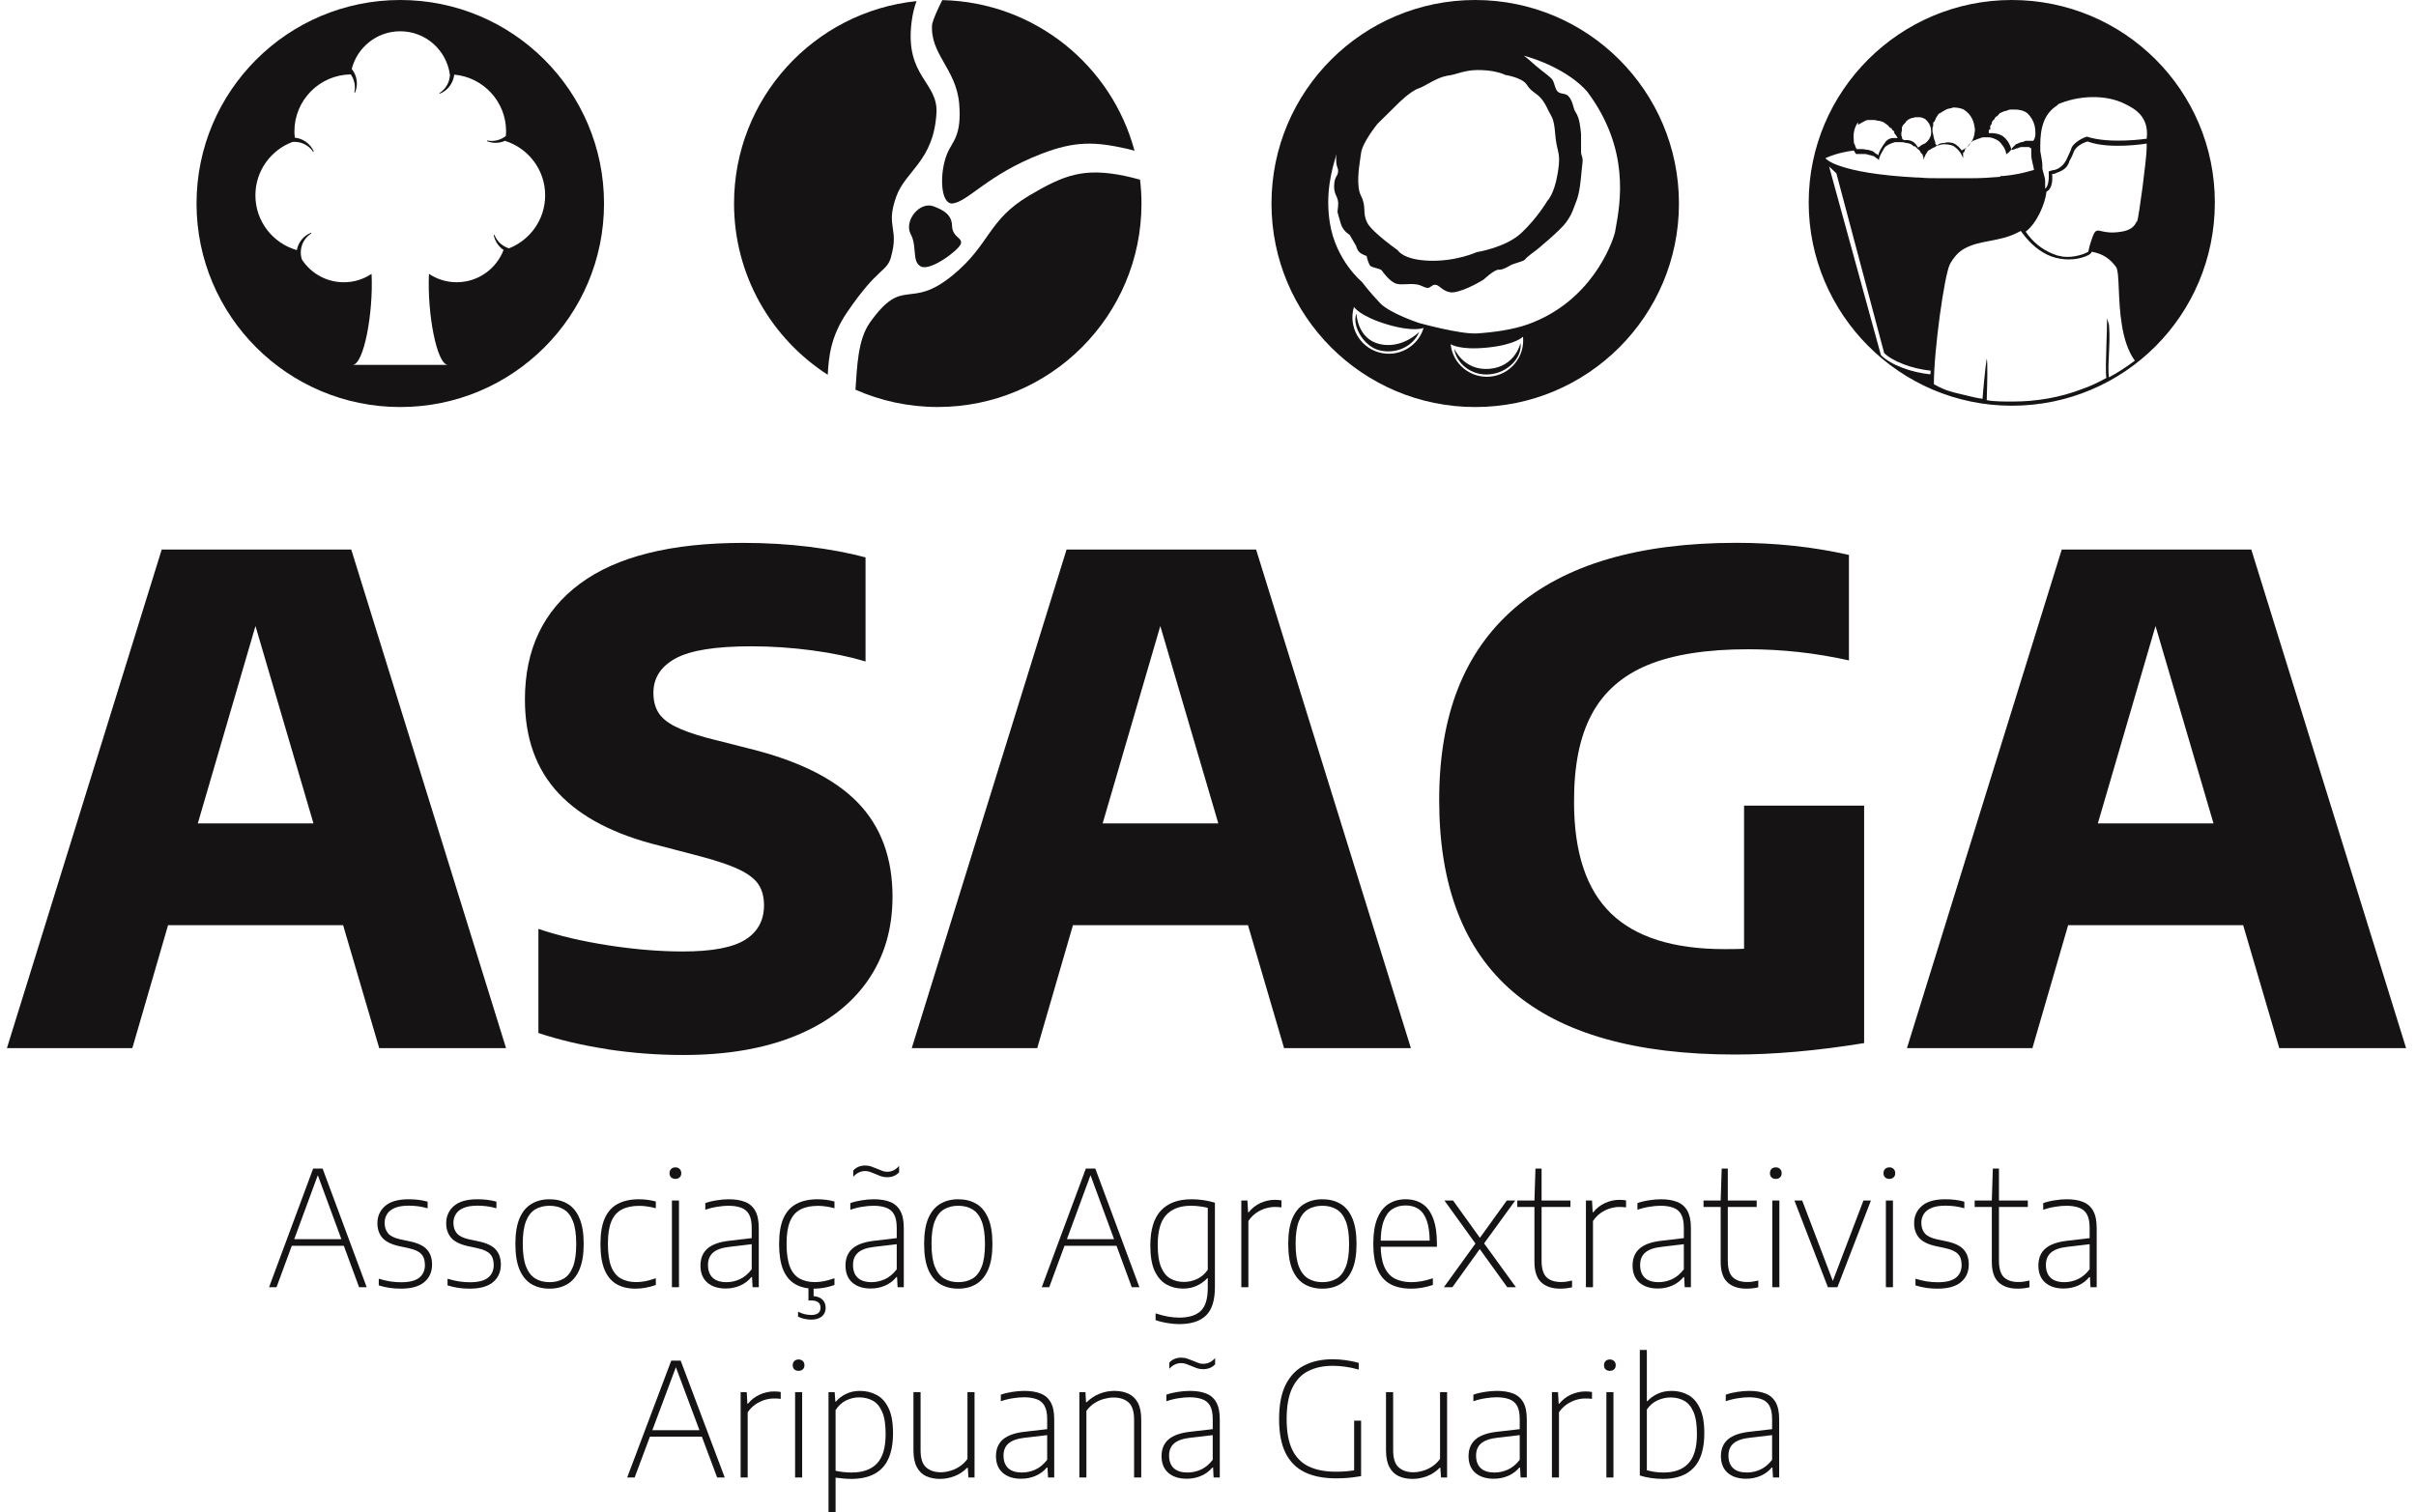 <svg width="115" height="72" viewBox="0 0 115 72" fill="none" xmlns="http://www.w3.org/2000/svg">
<path d="M12.807 61.288L14.906 55.638H15.356L17.455 61.288H17.093L15.08 55.825H15.175L13.162 61.288H12.807ZM13.766 59.314L13.861 59.001H16.402L16.492 59.314H13.766Z" fill="#151313"/>
<path d="M19.082 61.356C18.891 61.356 18.709 61.344 18.538 61.318C18.367 61.293 18.197 61.253 18.029 61.2V60.883C18.23 60.944 18.414 60.987 18.58 61.013C18.748 61.038 18.92 61.051 19.093 61.051C19.483 61.051 19.769 60.98 19.951 60.837C20.134 60.692 20.226 60.489 20.226 60.227C20.226 60 20.168 59.827 20.052 59.707C19.939 59.585 19.748 59.495 19.479 59.436L18.976 59.326C18.609 59.242 18.348 59.109 18.195 58.928C18.041 58.745 17.964 58.515 17.964 58.237C17.964 57.909 18.085 57.638 18.327 57.424C18.571 57.208 18.945 57.1 19.448 57.1C19.612 57.1 19.768 57.109 19.916 57.127C20.065 57.144 20.211 57.174 20.355 57.214V57.528C20.188 57.482 20.035 57.45 19.894 57.432C19.755 57.414 19.608 57.405 19.452 57.405C19.175 57.405 18.952 57.442 18.784 57.516C18.617 57.587 18.497 57.685 18.421 57.81C18.346 57.932 18.308 58.07 18.308 58.222C18.308 58.421 18.361 58.585 18.466 58.715C18.572 58.844 18.759 58.94 19.025 59.001L19.528 59.108C19.91 59.192 20.178 59.324 20.332 59.505C20.488 59.683 20.566 59.916 20.566 60.204C20.566 60.557 20.441 60.839 20.192 61.047C19.945 61.253 19.575 61.356 19.082 61.356Z" fill="#151313"/>
<path d="M22.357 61.356C22.165 61.356 21.984 61.344 21.813 61.318C21.642 61.293 21.472 61.253 21.303 61.2V60.883C21.504 60.944 21.688 60.987 21.854 61.013C22.023 61.038 22.194 61.051 22.368 61.051C22.758 61.051 23.044 60.98 23.225 60.837C23.409 60.692 23.501 60.489 23.501 60.227C23.501 60 23.443 59.827 23.327 59.707C23.214 59.585 23.022 59.495 22.753 59.436L22.251 59.326C21.883 59.242 21.623 59.109 21.469 58.928C21.316 58.745 21.239 58.515 21.239 58.237C21.239 57.909 21.36 57.638 21.601 57.424C21.846 57.208 22.219 57.1 22.723 57.1C22.886 57.1 23.043 57.109 23.191 57.127C23.34 57.144 23.486 57.174 23.629 57.214V57.528C23.463 57.482 23.309 57.45 23.168 57.432C23.03 57.414 22.883 57.405 22.727 57.405C22.45 57.405 22.227 57.442 22.058 57.516C21.892 57.587 21.771 57.685 21.696 57.81C21.62 57.932 21.582 58.07 21.582 58.222C21.582 58.421 21.635 58.585 21.741 58.715C21.847 58.844 22.033 58.94 22.3 59.001L22.802 59.108C23.185 59.192 23.453 59.324 23.606 59.505C23.762 59.683 23.84 59.916 23.84 60.204C23.84 60.557 23.716 60.839 23.467 61.047C23.22 61.253 22.85 61.356 22.357 61.356Z" fill="#151313"/>
<path d="M26.156 61.356C25.831 61.356 25.547 61.285 25.303 61.143C25.058 60.998 24.868 60.769 24.732 60.456C24.599 60.142 24.532 59.733 24.532 59.226C24.532 58.722 24.599 58.314 24.732 58.001C24.868 57.688 25.058 57.46 25.303 57.318C25.547 57.172 25.831 57.1 26.156 57.1C26.483 57.1 26.769 57.171 27.013 57.314C27.257 57.456 27.446 57.684 27.579 57.997C27.715 58.307 27.783 58.717 27.783 59.226C27.783 59.728 27.715 60.136 27.579 60.452C27.444 60.765 27.253 60.994 27.009 61.139C26.768 61.284 26.483 61.356 26.156 61.356ZM26.156 61.047C26.415 61.047 26.64 60.991 26.832 60.879C27.023 60.765 27.171 60.575 27.274 60.31C27.377 60.046 27.428 59.687 27.428 59.234C27.428 58.776 27.377 58.414 27.274 58.15C27.171 57.883 27.023 57.693 26.832 57.581C26.64 57.466 26.415 57.409 26.156 57.409C25.899 57.409 25.675 57.465 25.484 57.577C25.293 57.689 25.144 57.877 25.038 58.142C24.935 58.404 24.883 58.762 24.883 59.215C24.883 59.673 24.935 60.036 25.038 60.303C25.144 60.57 25.293 60.761 25.484 60.876C25.675 60.99 25.899 61.047 26.156 61.047Z" fill="#151313"/>
<path d="M30.25 61.356C29.895 61.356 29.593 61.284 29.344 61.139C29.095 60.994 28.905 60.765 28.774 60.452C28.645 60.139 28.581 59.73 28.581 59.226C28.581 58.72 28.65 58.311 28.789 58.001C28.93 57.688 29.136 57.46 29.408 57.318C29.683 57.172 30.019 57.1 30.416 57.1C30.547 57.1 30.682 57.109 30.82 57.127C30.961 57.144 31.093 57.171 31.217 57.207V57.528C31.083 57.489 30.95 57.461 30.817 57.444C30.686 57.423 30.559 57.413 30.435 57.413C30.1 57.413 29.822 57.47 29.601 57.585C29.379 57.699 29.213 57.888 29.102 58.15C28.991 58.412 28.936 58.766 28.936 59.211C28.936 59.661 28.986 60.022 29.087 60.291C29.19 60.559 29.343 60.751 29.544 60.868C29.745 60.985 29.993 61.044 30.288 61.044C30.421 61.044 30.564 61.029 30.715 61.002C30.866 60.971 31.033 60.924 31.217 60.86V61.181C31.056 61.239 30.893 61.283 30.73 61.311C30.569 61.341 30.409 61.356 30.25 61.356Z" fill="#151313"/>
<path d="M31.983 61.288V57.161H32.319V61.288H31.983ZM32.149 56.13C32.066 56.13 31.998 56.106 31.945 56.058C31.895 56.009 31.869 55.943 31.869 55.859C31.869 55.775 31.895 55.708 31.945 55.657C31.998 55.606 32.066 55.581 32.149 55.581C32.232 55.581 32.299 55.606 32.349 55.657C32.402 55.708 32.428 55.775 32.428 55.859C32.428 55.943 32.402 56.009 32.349 56.058C32.299 56.106 32.232 56.13 32.149 56.13Z" fill="#151313"/>
<path d="M34.542 61.349C34.172 61.349 33.879 61.253 33.663 61.063C33.449 60.872 33.342 60.603 33.342 60.257C33.342 59.911 33.453 59.641 33.674 59.448C33.895 59.252 34.247 59.127 34.727 59.074L35.932 58.932L35.955 59.219L34.731 59.364C34.366 59.404 34.103 59.496 33.942 59.639C33.781 59.779 33.7 59.974 33.7 60.227C33.7 60.494 33.775 60.697 33.923 60.837C34.072 60.977 34.292 61.047 34.584 61.047C34.798 61.047 35.01 61 35.218 60.906C35.427 60.809 35.615 60.651 35.781 60.433V58.463C35.781 58.185 35.738 57.97 35.653 57.818C35.567 57.665 35.441 57.559 35.275 57.501C35.111 57.44 34.91 57.409 34.671 57.409C34.517 57.409 34.345 57.424 34.154 57.455C33.962 57.483 33.768 57.531 33.572 57.6V57.283C33.733 57.225 33.914 57.18 34.116 57.15C34.317 57.116 34.508 57.1 34.69 57.1C34.994 57.1 35.252 57.142 35.464 57.226C35.678 57.31 35.84 57.452 35.951 57.653C36.062 57.852 36.117 58.124 36.117 58.47V61.288H35.823L35.796 60.807H35.762C35.626 60.977 35.45 61.111 35.233 61.208C35.02 61.302 34.789 61.349 34.542 61.349Z" fill="#151313"/>
<path d="M38.754 61.356C38.399 61.356 38.097 61.284 37.847 61.139C37.598 60.994 37.408 60.765 37.277 60.452C37.149 60.139 37.085 59.73 37.085 59.226C37.085 58.72 37.154 58.311 37.292 58.001C37.433 57.688 37.64 57.46 37.912 57.318C38.186 57.172 38.522 57.1 38.92 57.1C39.051 57.1 39.185 57.109 39.324 57.127C39.465 57.144 39.597 57.171 39.72 57.207V57.528C39.587 57.489 39.453 57.461 39.32 57.444C39.189 57.423 39.062 57.413 38.939 57.413C38.604 57.413 38.326 57.47 38.104 57.585C37.883 57.699 37.717 57.888 37.606 58.15C37.495 58.412 37.44 58.766 37.44 59.211C37.44 59.661 37.49 60.022 37.591 60.291C37.694 60.559 37.846 60.751 38.048 60.868C38.249 60.985 38.497 61.044 38.791 61.044C38.925 61.044 39.067 61.029 39.218 61.002C39.369 60.971 39.537 60.924 39.72 60.86V61.181C39.559 61.239 39.397 61.283 39.233 61.311C39.072 61.341 38.912 61.356 38.754 61.356ZM38.61 62.83C38.505 62.83 38.395 62.817 38.282 62.792C38.168 62.767 38.07 62.732 37.987 62.689V62.452C38.1 62.511 38.209 62.551 38.312 62.574C38.418 62.597 38.518 62.609 38.614 62.609C38.763 62.609 38.873 62.579 38.946 62.521C39.019 62.465 39.056 62.38 39.056 62.265C39.056 62.033 38.907 61.918 38.61 61.918H38.482V61.211H38.727V61.826L38.621 61.708C38.84 61.708 39.008 61.757 39.124 61.857C39.242 61.956 39.301 62.093 39.301 62.269C39.301 62.442 39.241 62.578 39.12 62.677C38.999 62.779 38.829 62.83 38.61 62.83Z" fill="#151313"/>
<path d="M41.446 61.349C41.075 61.349 40.782 61.253 40.566 61.063C40.352 60.872 40.245 60.603 40.245 60.257C40.245 59.911 40.356 59.641 40.577 59.448C40.799 59.252 41.15 59.127 41.631 59.074L42.835 58.932L42.858 59.219L41.634 59.364C41.269 59.404 41.006 59.496 40.845 59.639C40.684 59.779 40.603 59.974 40.603 60.227C40.603 60.494 40.678 60.697 40.826 60.837C40.975 60.977 41.195 61.047 41.487 61.047C41.701 61.047 41.913 61 42.121 60.906C42.33 60.809 42.518 60.651 42.684 60.433V58.463C42.684 58.185 42.641 57.97 42.556 57.818C42.47 57.665 42.344 57.559 42.178 57.501C42.014 57.44 41.813 57.409 41.574 57.409C41.42 57.409 41.248 57.424 41.057 57.455C40.865 57.483 40.672 57.531 40.475 57.6V57.283C40.636 57.225 40.818 57.18 41.019 57.15C41.22 57.116 41.412 57.1 41.593 57.1C41.898 57.1 42.156 57.142 42.367 57.226C42.581 57.31 42.743 57.452 42.854 57.653C42.965 57.852 43.02 58.124 43.02 58.47V61.288H42.726L42.699 60.807H42.665C42.529 60.977 42.353 61.111 42.137 61.208C41.923 61.302 41.692 61.349 41.446 61.349ZM42.22 56.05C42.117 56.05 42.017 56.033 41.921 56C41.828 55.965 41.738 55.928 41.65 55.89C41.572 55.857 41.495 55.826 41.419 55.798C41.344 55.77 41.267 55.756 41.189 55.756C41.075 55.756 40.972 55.779 40.879 55.825C40.786 55.868 40.698 55.937 40.615 56.031V55.733C40.756 55.573 40.948 55.493 41.193 55.493C41.296 55.493 41.394 55.511 41.487 55.546C41.583 55.579 41.675 55.615 41.763 55.653C41.843 55.689 41.921 55.721 41.997 55.748C42.072 55.776 42.148 55.791 42.224 55.791C42.339 55.791 42.443 55.768 42.533 55.722C42.626 55.676 42.714 55.606 42.797 55.512V55.813C42.656 55.971 42.464 56.05 42.22 56.05Z" fill="#151313"/>
<path d="M45.611 61.356C45.287 61.356 45.002 61.285 44.758 61.143C44.514 60.998 44.324 60.769 44.188 60.456C44.054 60.142 43.988 59.733 43.988 59.226C43.988 58.722 44.054 58.314 44.188 58.001C44.324 57.688 44.514 57.46 44.758 57.318C45.002 57.172 45.287 57.1 45.611 57.1C45.939 57.1 46.224 57.171 46.469 57.314C46.713 57.456 46.902 57.684 47.035 57.997C47.171 58.307 47.239 58.717 47.239 59.226C47.239 59.728 47.171 60.136 47.035 60.452C46.899 60.765 46.709 60.994 46.465 61.139C46.223 61.284 45.939 61.356 45.611 61.356ZM45.611 61.047C45.871 61.047 46.096 60.991 46.287 60.879C46.479 60.765 46.626 60.575 46.729 60.31C46.832 60.046 46.884 59.687 46.884 59.234C46.884 58.776 46.832 58.414 46.729 58.15C46.626 57.883 46.479 57.693 46.287 57.581C46.096 57.466 45.871 57.409 45.611 57.409C45.355 57.409 45.131 57.465 44.939 57.577C44.748 57.689 44.599 57.877 44.494 58.142C44.391 58.404 44.339 58.762 44.339 59.215C44.339 59.673 44.391 60.036 44.494 60.303C44.599 60.57 44.748 60.761 44.939 60.876C45.131 60.99 45.355 61.047 45.611 61.047Z" fill="#151313"/>
<path d="M49.587 61.288L51.686 55.638H52.136L54.235 61.288H53.872L51.86 55.825H51.954L49.942 61.288H49.587ZM50.546 59.314L50.64 59.001H53.181L53.272 59.314H50.546Z" fill="#151313"/>
<path d="M56.134 63.044C55.96 63.044 55.77 63.027 55.563 62.994C55.357 62.961 55.171 62.914 55.005 62.853V62.532C55.209 62.601 55.402 62.652 55.586 62.685C55.772 62.718 55.954 62.735 56.13 62.735C56.588 62.735 56.929 62.629 57.153 62.418C57.377 62.209 57.489 61.841 57.489 61.315V60.856H57.467C57.341 60.996 57.18 61.115 56.983 61.211C56.787 61.306 56.56 61.353 56.304 61.353C56.022 61.353 55.762 61.288 55.526 61.158C55.292 61.028 55.104 60.814 54.963 60.517C54.825 60.219 54.755 59.816 54.755 59.306C54.755 58.553 54.923 57.997 55.258 57.638C55.595 57.279 56.08 57.1 56.711 57.1C56.84 57.1 56.968 57.106 57.096 57.119C57.227 57.132 57.355 57.151 57.478 57.176C57.604 57.202 57.721 57.231 57.829 57.264V61.276C57.829 61.913 57.687 62.366 57.402 62.635C57.118 62.908 56.695 63.044 56.134 63.044ZM56.356 61.036C56.57 61.036 56.779 60.989 56.983 60.895C57.187 60.798 57.356 60.651 57.489 60.456V57.508C57.389 57.48 57.268 57.458 57.127 57.44C56.988 57.419 56.842 57.409 56.689 57.409C56.175 57.409 55.782 57.556 55.511 57.848C55.241 58.138 55.107 58.613 55.107 59.272C55.107 59.73 55.162 60.088 55.273 60.345C55.383 60.599 55.533 60.779 55.722 60.883C55.911 60.985 56.122 61.036 56.356 61.036Z" fill="#151313"/>
<path d="M59.086 61.288V57.161H59.377L59.407 57.718H59.438C59.589 57.528 59.775 57.381 59.996 57.279C60.22 57.178 60.448 57.127 60.68 57.127C60.74 57.127 60.796 57.129 60.846 57.134C60.896 57.137 60.947 57.143 60.997 57.153V57.486C60.944 57.478 60.891 57.473 60.838 57.47C60.788 57.468 60.731 57.466 60.668 57.466C60.528 57.466 60.379 57.491 60.223 57.539C60.069 57.587 59.922 57.661 59.781 57.76C59.643 57.86 59.523 57.984 59.422 58.135V61.288H59.086Z" fill="#151313"/>
<path d="M62.943 61.356C62.618 61.356 62.334 61.285 62.09 61.143C61.845 60.998 61.655 60.769 61.519 60.456C61.386 60.142 61.319 59.733 61.319 59.226C61.319 58.722 61.386 58.314 61.519 58.001C61.655 57.688 61.845 57.46 62.09 57.318C62.334 57.172 62.618 57.1 62.943 57.1C63.27 57.1 63.556 57.171 63.8 57.314C64.044 57.456 64.233 57.684 64.367 57.997C64.502 58.307 64.57 58.717 64.57 59.226C64.57 59.728 64.502 60.136 64.367 60.452C64.231 60.765 64.04 60.994 63.796 61.139C63.555 61.284 63.27 61.356 62.943 61.356ZM62.943 61.047C63.202 61.047 63.428 60.991 63.619 60.879C63.81 60.765 63.957 60.575 64.061 60.31C64.164 60.046 64.216 59.687 64.216 59.234C64.216 58.776 64.164 58.414 64.061 58.15C63.957 57.883 63.81 57.693 63.619 57.581C63.428 57.466 63.202 57.409 62.943 57.409C62.686 57.409 62.462 57.465 62.271 57.577C62.08 57.689 61.931 57.877 61.825 58.142C61.722 58.404 61.67 58.762 61.67 59.215C61.67 59.673 61.722 60.036 61.825 60.303C61.931 60.57 62.08 60.761 62.271 60.876C62.462 60.99 62.686 61.047 62.943 61.047Z" fill="#151313"/>
<path d="M67.162 61.356C66.779 61.356 66.453 61.285 66.184 61.143C65.917 60.998 65.714 60.769 65.576 60.456C65.437 60.142 65.368 59.731 65.368 59.222C65.368 58.726 65.432 58.322 65.561 58.008C65.689 57.695 65.868 57.466 66.097 57.321C66.329 57.174 66.599 57.1 66.909 57.1C67.218 57.1 67.484 57.174 67.706 57.321C67.927 57.466 68.097 57.695 68.215 58.008C68.336 58.322 68.397 58.727 68.397 59.226V59.36H65.538V59.07H68.162L68.053 59.165C68.053 58.73 68.008 58.384 67.917 58.127C67.826 57.867 67.695 57.68 67.524 57.566C67.353 57.451 67.148 57.394 66.909 57.394C66.667 57.394 66.457 57.451 66.278 57.566C66.102 57.678 65.965 57.863 65.867 58.123C65.768 58.38 65.719 58.727 65.719 59.165V59.261C65.719 59.696 65.776 60.044 65.889 60.307C66.002 60.569 66.169 60.758 66.388 60.876C66.607 60.99 66.875 61.047 67.192 61.047C67.346 61.047 67.504 61.032 67.668 61.002C67.831 60.971 68.01 60.925 68.204 60.864V61.181C68.018 61.242 67.839 61.286 67.668 61.315C67.499 61.343 67.33 61.356 67.162 61.356Z" fill="#151313"/>
<path d="M71.745 61.288L70.435 59.471L70.231 59.207L68.754 57.161H69.166L70.442 58.936L70.642 59.2L72.156 61.288H71.745ZM68.728 61.288L70.231 59.207L70.442 58.936L71.722 57.161H72.123L70.642 59.2L70.435 59.471L69.132 61.288H68.728Z" fill="#151313"/>
<path d="M74.261 61.356C73.879 61.356 73.579 61.256 73.362 61.055C73.146 60.854 73.038 60.528 73.038 60.078V57.161L73.087 55.638H73.378V60.02C73.378 60.395 73.456 60.658 73.612 60.811C73.77 60.963 74.001 61.04 74.303 61.04C74.383 61.04 74.465 61.035 74.548 61.024C74.634 61.012 74.727 60.994 74.828 60.971V61.292C74.729 61.315 74.634 61.331 74.541 61.341C74.45 61.351 74.357 61.356 74.261 61.356ZM72.222 57.466V57.161H74.752V57.466H72.222Z" fill="#151313"/>
<path d="M75.489 61.288V57.161H75.779L75.809 57.718H75.84C75.991 57.528 76.177 57.381 76.398 57.279C76.623 57.178 76.85 57.127 77.082 57.127C77.142 57.127 77.198 57.129 77.248 57.134C77.299 57.137 77.349 57.143 77.399 57.153V57.486C77.346 57.478 77.293 57.473 77.241 57.47C77.19 57.468 77.134 57.466 77.071 57.466C76.93 57.466 76.781 57.491 76.625 57.539C76.472 57.587 76.324 57.661 76.183 57.76C76.045 57.86 75.925 57.984 75.825 58.135V61.288H75.489Z" fill="#151313"/>
<path d="M78.911 61.349C78.541 61.349 78.248 61.253 78.031 61.063C77.817 60.872 77.71 60.603 77.71 60.257C77.71 59.911 77.821 59.641 78.043 59.448C78.264 59.252 78.615 59.127 79.096 59.074L80.301 58.932L80.323 59.219L79.1 59.364C78.735 59.404 78.472 59.496 78.311 59.639C78.15 59.779 78.069 59.974 78.069 60.227C78.069 60.494 78.143 60.697 78.292 60.837C78.44 60.977 78.661 61.047 78.953 61.047C79.167 61.047 79.378 61 79.587 60.906C79.796 60.809 79.984 60.651 80.15 60.433V58.463C80.15 58.185 80.107 57.97 80.021 57.818C79.936 57.665 79.81 57.559 79.644 57.501C79.48 57.44 79.279 57.409 79.04 57.409C78.886 57.409 78.713 57.424 78.522 57.455C78.331 57.483 78.137 57.531 77.941 57.6V57.283C78.102 57.225 78.283 57.18 78.484 57.15C78.686 57.116 78.877 57.1 79.058 57.1C79.363 57.1 79.621 57.142 79.832 57.226C80.046 57.31 80.209 57.452 80.32 57.653C80.43 57.852 80.486 58.124 80.486 58.47V61.288H80.191L80.165 60.807H80.131C79.995 60.977 79.819 61.111 79.602 61.208C79.388 61.302 79.158 61.349 78.911 61.349Z" fill="#151313"/>
<path d="M83.126 61.356C82.743 61.356 82.444 61.256 82.227 61.055C82.011 60.854 81.903 60.528 81.903 60.078V57.161L81.952 55.638H82.242V60.02C82.242 60.395 82.32 60.658 82.477 60.811C82.635 60.963 82.865 61.04 83.168 61.04C83.248 61.04 83.33 61.035 83.413 61.024C83.499 61.012 83.592 60.994 83.692 60.971V61.292C83.594 61.315 83.499 61.331 83.406 61.341C83.315 61.351 83.222 61.356 83.126 61.356ZM81.087 57.466V57.161H83.617V57.466H81.087Z" fill="#151313"/>
<path d="M84.361 61.288V57.161H84.697V61.288H84.361ZM84.527 56.13C84.444 56.13 84.376 56.106 84.323 56.058C84.273 56.009 84.248 55.943 84.248 55.859C84.248 55.775 84.273 55.708 84.323 55.657C84.376 55.606 84.444 55.581 84.527 55.581C84.61 55.581 84.677 55.606 84.727 55.657C84.78 55.708 84.806 55.775 84.806 55.859C84.806 55.943 84.78 56.009 84.727 56.058C84.677 56.106 84.61 56.13 84.527 56.13Z" fill="#151313"/>
<path d="M87.007 61.288L85.414 57.161H85.784L87.275 61.078H87.207L88.699 57.161H89.054L87.46 61.288H87.007Z" fill="#151313"/>
<path d="M89.767 61.288V57.161H90.103V61.288H89.767ZM89.933 56.13C89.85 56.13 89.782 56.106 89.729 56.058C89.679 56.009 89.653 55.943 89.653 55.859C89.653 55.775 89.679 55.708 89.729 55.657C89.782 55.606 89.85 55.581 89.933 55.581C90.016 55.581 90.083 55.606 90.133 55.657C90.186 55.708 90.212 55.775 90.212 55.859C90.212 55.943 90.186 56.009 90.133 56.058C90.083 56.106 90.016 56.13 89.933 56.13Z" fill="#151313"/>
<path d="M92.228 61.356C92.037 61.356 91.856 61.344 91.684 61.318C91.513 61.293 91.343 61.253 91.175 61.2V60.883C91.376 60.944 91.56 60.987 91.726 61.013C91.895 61.038 92.066 61.051 92.24 61.051C92.63 61.051 92.915 60.98 93.097 60.837C93.28 60.692 93.372 60.489 93.372 60.227C93.372 60 93.314 59.827 93.199 59.707C93.085 59.585 92.894 59.495 92.625 59.436L92.123 59.326C91.755 59.242 91.494 59.109 91.341 58.928C91.187 58.745 91.111 58.515 91.111 58.237C91.111 57.909 91.231 57.638 91.473 57.424C91.717 57.208 92.091 57.1 92.594 57.1C92.758 57.1 92.914 57.109 93.063 57.127C93.211 57.144 93.357 57.174 93.501 57.214V57.528C93.335 57.482 93.181 57.45 93.04 57.432C92.902 57.414 92.754 57.405 92.598 57.405C92.321 57.405 92.099 57.442 91.93 57.516C91.764 57.587 91.643 57.685 91.567 57.81C91.492 57.932 91.454 58.07 91.454 58.222C91.454 58.421 91.507 58.585 91.613 58.715C91.718 58.844 91.905 58.94 92.171 59.001L92.674 59.108C93.056 59.192 93.325 59.324 93.478 59.505C93.634 59.683 93.712 59.916 93.712 60.204C93.712 60.557 93.588 60.839 93.338 61.047C93.092 61.253 92.722 61.356 92.228 61.356Z" fill="#151313"/>
<path d="M96.032 61.356C95.65 61.356 95.35 61.256 95.134 61.055C94.917 60.854 94.809 60.528 94.809 60.078V57.161L94.858 55.638H95.149V60.02C95.149 60.395 95.227 60.658 95.383 60.811C95.542 60.963 95.772 61.04 96.074 61.04C96.154 61.04 96.236 61.035 96.319 61.024C96.405 61.012 96.498 60.994 96.599 60.971V61.292C96.501 61.315 96.405 61.331 96.312 61.341C96.221 61.351 96.128 61.356 96.032 61.356ZM93.993 57.466V57.161H96.523V57.466H93.993Z" fill="#151313"/>
<path d="M98.226 61.349C97.856 61.349 97.563 61.253 97.347 61.063C97.133 60.872 97.026 60.603 97.026 60.257C97.026 59.911 97.136 59.641 97.358 59.448C97.579 59.252 97.931 59.127 98.412 59.074L99.616 58.932L99.639 59.219L98.415 59.364C98.05 59.404 97.787 59.496 97.626 59.639C97.465 59.779 97.384 59.974 97.384 60.227C97.384 60.494 97.459 60.697 97.607 60.837C97.756 60.977 97.976 61.047 98.268 61.047C98.482 61.047 98.693 61 98.902 60.906C99.111 60.809 99.299 60.651 99.465 60.433V58.463C99.465 58.185 99.422 57.97 99.337 57.818C99.251 57.665 99.125 57.559 98.959 57.501C98.795 57.44 98.594 57.409 98.355 57.409C98.201 57.409 98.029 57.424 97.838 57.455C97.646 57.483 97.452 57.531 97.256 57.6V57.283C97.417 57.225 97.598 57.18 97.8 57.15C98.001 57.116 98.192 57.1 98.374 57.1C98.678 57.1 98.936 57.142 99.148 57.226C99.362 57.31 99.524 57.452 99.635 57.653C99.746 57.852 99.801 58.124 99.801 58.47V61.288H99.507L99.48 60.807H99.446C99.31 60.977 99.134 61.111 98.918 61.208C98.704 61.302 98.473 61.349 98.226 61.349Z" fill="#151313"/>
<path d="M29.854 70.346L31.951 64.784H32.4L34.496 70.346H34.135L32.124 64.968H32.219L30.209 70.346H29.854ZM30.812 68.403L30.907 68.095H33.444L33.535 68.403H30.812Z" fill="#151313"/>
<path d="M35.254 70.346V66.284H35.544L35.574 66.832H35.604C35.755 66.645 35.941 66.501 36.163 66.4C36.386 66.3 36.614 66.25 36.845 66.25C36.905 66.25 36.961 66.252 37.011 66.257C37.061 66.26 37.112 66.266 37.162 66.276V66.603C37.109 66.596 37.056 66.591 37.004 66.588C36.953 66.586 36.897 66.585 36.834 66.585C36.693 66.585 36.545 66.608 36.389 66.656C36.235 66.704 36.088 66.776 35.948 66.874C35.809 66.972 35.69 67.094 35.589 67.242V70.346H35.254Z" fill="#151313"/>
<path d="M37.846 70.346V66.284H38.182V70.346H37.846ZM38.012 65.269C37.929 65.269 37.861 65.245 37.809 65.198C37.758 65.15 37.733 65.085 37.733 65.002C37.733 64.92 37.758 64.853 37.809 64.803C37.861 64.753 37.929 64.728 38.012 64.728C38.095 64.728 38.162 64.753 38.212 64.803C38.265 64.853 38.291 64.92 38.291 65.002C38.291 65.085 38.265 65.15 38.212 65.198C38.162 65.245 38.095 65.269 38.012 65.269Z" fill="#151313"/>
<path d="M39.437 72V66.284H39.731L39.761 66.735H39.788C39.914 66.585 40.075 66.462 40.271 66.367C40.467 66.271 40.687 66.224 40.931 66.224C41.222 66.224 41.487 66.288 41.726 66.415C41.965 66.541 42.155 66.751 42.296 67.047C42.437 67.34 42.507 67.737 42.507 68.238C42.507 68.734 42.431 69.144 42.281 69.467C42.132 69.788 41.91 70.026 41.613 70.181C41.319 70.336 40.956 70.414 40.523 70.414C40.395 70.414 40.266 70.408 40.135 70.395C40.004 70.383 39.883 70.369 39.773 70.354V72H39.437ZM40.535 70.11C41.07 70.11 41.474 69.966 41.745 69.677C42.019 69.389 42.156 68.922 42.156 68.276C42.156 67.822 42.101 67.47 41.99 67.22C41.88 66.966 41.729 66.789 41.538 66.686C41.347 66.583 41.13 66.532 40.889 66.532C40.68 66.532 40.475 66.581 40.274 66.678C40.076 66.774 39.909 66.926 39.773 67.137V70.027C39.876 70.052 39.995 70.072 40.131 70.087C40.269 70.102 40.404 70.11 40.535 70.11Z" fill="#151313"/>
<path d="M44.739 70.414C44.495 70.414 44.278 70.371 44.087 70.286C43.898 70.199 43.75 70.055 43.642 69.854C43.534 69.654 43.48 69.386 43.48 69.05V66.284H43.819V69.046C43.819 69.439 43.908 69.714 44.087 69.869C44.265 70.022 44.495 70.098 44.777 70.098C44.915 70.098 45.061 70.077 45.214 70.034C45.37 69.992 45.52 69.924 45.663 69.832C45.809 69.739 45.938 69.616 46.051 69.463V66.284H46.387V70.346H46.097L46.066 69.884H46.036C45.863 70.062 45.663 70.195 45.437 70.282C45.211 70.37 44.978 70.414 44.739 70.414Z" fill="#151313"/>
<path d="M48.608 70.406C48.238 70.406 47.945 70.313 47.729 70.125C47.515 69.937 47.408 69.672 47.408 69.332C47.408 68.991 47.519 68.725 47.74 68.535C47.962 68.342 48.312 68.219 48.792 68.167L49.995 68.028L50.018 68.309L48.796 68.452C48.432 68.492 48.169 68.583 48.008 68.723C47.847 68.861 47.767 69.054 47.767 69.302C47.767 69.565 47.841 69.765 47.989 69.903C48.138 70.041 48.358 70.11 48.649 70.11C48.863 70.11 49.074 70.063 49.283 69.971C49.491 69.875 49.679 69.72 49.845 69.505V67.565C49.845 67.292 49.802 67.081 49.716 66.93C49.631 66.78 49.505 66.676 49.339 66.618C49.176 66.558 48.975 66.528 48.736 66.528C48.583 66.528 48.41 66.543 48.219 66.573C48.028 66.601 47.835 66.648 47.639 66.716V66.404C47.799 66.346 47.98 66.303 48.181 66.272C48.383 66.24 48.574 66.224 48.755 66.224C49.059 66.224 49.317 66.265 49.528 66.348C49.742 66.43 49.904 66.571 50.014 66.769C50.125 66.964 50.18 67.232 50.18 67.573V70.346H49.886L49.86 69.873H49.826C49.69 70.041 49.514 70.172 49.298 70.267C49.084 70.36 48.854 70.406 48.608 70.406Z" fill="#151313"/>
<path d="M51.377 70.346V66.284H51.667L51.693 66.761H51.727C51.901 66.588 52.1 66.455 52.327 66.363C52.556 66.27 52.794 66.224 53.043 66.224C53.295 66.224 53.516 66.267 53.707 66.355C53.901 66.443 54.051 66.587 54.16 66.787C54.268 66.985 54.322 67.253 54.322 67.592V70.346H53.982V67.599C53.982 67.203 53.894 66.928 53.718 66.772C53.542 66.617 53.305 66.539 53.006 66.539C52.87 66.539 52.724 66.559 52.568 66.6C52.412 66.64 52.259 66.706 52.108 66.799C51.96 66.891 51.828 67.017 51.712 67.174V70.346H51.377Z" fill="#151313"/>
<path d="M56.489 70.406C56.119 70.406 55.826 70.313 55.61 70.125C55.396 69.937 55.289 69.672 55.289 69.332C55.289 68.991 55.4 68.725 55.621 68.535C55.843 68.342 56.193 68.219 56.673 68.167L57.876 68.028L57.899 68.309L56.677 68.452C56.313 68.492 56.05 68.583 55.889 68.723C55.728 68.861 55.648 69.054 55.648 69.302C55.648 69.565 55.722 69.765 55.87 69.903C56.019 70.041 56.238 70.11 56.53 70.11C56.744 70.11 56.955 70.063 57.164 69.971C57.372 69.875 57.56 69.72 57.725 69.505V67.565C57.725 67.292 57.683 67.081 57.597 66.93C57.512 66.78 57.386 66.676 57.22 66.618C57.057 66.558 56.856 66.528 56.617 66.528C56.463 66.528 56.291 66.543 56.1 66.573C55.909 66.601 55.715 66.648 55.519 66.716V66.404C55.68 66.346 55.861 66.303 56.062 66.272C56.264 66.24 56.455 66.224 56.636 66.224C56.94 66.224 57.197 66.265 57.409 66.348C57.622 66.43 57.785 66.571 57.895 66.769C58.006 66.964 58.061 67.232 58.061 67.573V70.346H57.767L57.741 69.873H57.707C57.571 70.041 57.395 70.172 57.179 70.267C56.965 70.36 56.735 70.406 56.489 70.406ZM57.262 65.19C57.159 65.19 57.059 65.174 56.964 65.141C56.871 65.106 56.78 65.07 56.692 65.032C56.614 65 56.538 64.97 56.462 64.942C56.387 64.915 56.31 64.901 56.232 64.901C56.119 64.901 56.016 64.923 55.923 64.968C55.83 65.011 55.742 65.079 55.659 65.171V64.878C55.8 64.72 55.992 64.641 56.236 64.641C56.339 64.641 56.437 64.659 56.53 64.694C56.626 64.727 56.717 64.762 56.805 64.799C56.886 64.834 56.964 64.866 57.039 64.893C57.115 64.921 57.19 64.935 57.265 64.935C57.381 64.935 57.484 64.912 57.575 64.867C57.668 64.822 57.756 64.753 57.839 64.66V64.957C57.698 65.112 57.505 65.19 57.262 65.19Z" fill="#151313"/>
<path d="M63.603 70.388C63.01 70.388 62.512 70.291 62.11 70.098C61.708 69.903 61.402 69.599 61.194 69.185C60.987 68.772 60.884 68.234 60.884 67.573C60.884 66.884 60.991 66.331 61.205 65.915C61.419 65.497 61.717 65.193 62.099 65.002C62.481 64.812 62.925 64.717 63.43 64.717C63.639 64.717 63.846 64.732 64.052 64.762C64.258 64.789 64.466 64.832 64.674 64.889V65.209C64.436 65.141 64.216 65.095 64.014 65.07C63.816 65.042 63.622 65.029 63.434 65.029C62.996 65.029 62.613 65.11 62.283 65.273C61.957 65.433 61.701 65.699 61.518 66.07C61.334 66.44 61.243 66.94 61.243 67.569C61.243 68.168 61.331 68.651 61.507 69.02C61.683 69.386 61.944 69.652 62.291 69.82C62.64 69.988 63.075 70.072 63.596 70.072C63.787 70.072 63.962 70.064 64.12 70.049C64.281 70.034 64.433 70.013 64.576 69.986L64.456 70.144V67.641H64.787V70.282C64.554 70.323 64.346 70.35 64.165 70.365C63.984 70.38 63.797 70.388 63.603 70.388Z" fill="#151313"/>
<path d="M67.233 70.414C66.989 70.414 66.772 70.371 66.581 70.286C66.392 70.199 66.244 70.055 66.136 69.854C66.028 69.654 65.973 69.386 65.973 69.05V66.284H66.313V69.046C66.313 69.439 66.402 69.714 66.581 69.869C66.759 70.022 66.989 70.098 67.271 70.098C67.409 70.098 67.555 70.077 67.708 70.034C67.864 69.992 68.014 69.924 68.157 69.832C68.303 69.739 68.432 69.616 68.545 69.463V66.284H68.881V70.346H68.591L68.56 69.884H68.53C68.357 70.062 68.157 70.195 67.931 70.282C67.704 70.37 67.472 70.414 67.233 70.414Z" fill="#151313"/>
<path d="M71.102 70.406C70.732 70.406 70.439 70.313 70.223 70.125C70.009 69.937 69.902 69.672 69.902 69.332C69.902 68.991 70.013 68.725 70.234 68.535C70.455 68.342 70.806 68.219 71.286 68.167L72.489 68.028L72.512 68.309L71.29 68.452C70.925 68.492 70.663 68.583 70.502 68.723C70.341 68.861 70.26 69.054 70.26 69.302C70.26 69.565 70.335 69.765 70.483 69.903C70.631 70.041 70.851 70.11 71.143 70.11C71.357 70.11 71.568 70.063 71.776 69.971C71.985 69.875 72.172 69.72 72.338 69.505V67.565C72.338 67.292 72.296 67.081 72.21 66.93C72.125 66.78 71.999 66.676 71.833 66.618C71.67 66.558 71.469 66.528 71.23 66.528C71.076 66.528 70.904 66.543 70.713 66.573C70.522 66.601 70.328 66.648 70.132 66.716V66.404C70.293 66.346 70.474 66.303 70.675 66.272C70.876 66.24 71.067 66.224 71.249 66.224C71.553 66.224 71.81 66.265 72.022 66.348C72.235 66.43 72.397 66.571 72.508 66.769C72.619 66.964 72.674 67.232 72.674 67.573V70.346H72.38L72.353 69.873H72.32C72.184 70.041 72.008 70.172 71.792 70.267C71.578 70.36 71.348 70.406 71.102 70.406Z" fill="#151313"/>
<path d="M73.87 70.346V66.284H74.161L74.191 66.832H74.221C74.372 66.645 74.558 66.501 74.779 66.4C75.003 66.3 75.23 66.25 75.462 66.25C75.522 66.25 75.577 66.252 75.628 66.257C75.678 66.26 75.728 66.266 75.778 66.276V66.603C75.726 66.596 75.673 66.591 75.62 66.588C75.57 66.586 75.513 66.585 75.45 66.585C75.31 66.585 75.161 66.608 75.005 66.656C74.852 66.704 74.705 66.776 74.564 66.874C74.426 66.972 74.306 67.094 74.206 67.242V70.346H73.87Z" fill="#151313"/>
<path d="M76.463 70.346V66.284H76.799V70.346H76.463ZM76.629 65.269C76.546 65.269 76.478 65.245 76.425 65.198C76.375 65.15 76.35 65.085 76.35 65.002C76.35 64.92 76.375 64.853 76.425 64.803C76.478 64.753 76.546 64.728 76.629 64.728C76.712 64.728 76.778 64.753 76.829 64.803C76.882 64.853 76.908 64.92 76.908 65.002C76.908 65.085 76.882 65.15 76.829 65.198C76.778 65.245 76.712 65.269 76.629 65.269Z" fill="#151313"/>
<path d="M79.166 70.414C78.978 70.414 78.787 70.4 78.593 70.373C78.402 70.345 78.222 70.305 78.054 70.252V64.273H78.389V66.712H78.416C78.542 66.572 78.703 66.455 78.899 66.363C79.097 66.27 79.323 66.224 79.577 66.224C79.859 66.224 80.117 66.288 80.35 66.415C80.587 66.541 80.774 66.751 80.912 67.047C81.053 67.34 81.124 67.737 81.124 68.238C81.124 68.982 80.955 69.531 80.618 69.884C80.284 70.237 79.8 70.414 79.166 70.414ZM79.189 70.11C79.704 70.11 80.097 69.966 80.365 69.677C80.637 69.389 80.773 68.922 80.773 68.276C80.773 67.822 80.718 67.47 80.607 67.22C80.496 66.966 80.347 66.79 80.158 66.69C79.97 66.587 79.758 66.536 79.525 66.536C79.308 66.536 79.099 66.582 78.895 66.675C78.694 66.767 78.525 66.911 78.389 67.107V70.001C78.493 70.031 78.615 70.057 78.755 70.08C78.896 70.1 79.041 70.11 79.189 70.11Z" fill="#151313"/>
<path d="M83.114 70.406C82.745 70.406 82.452 70.313 82.236 70.125C82.022 69.937 81.915 69.672 81.915 69.332C81.915 68.991 82.026 68.725 82.247 68.535C82.468 68.342 82.819 68.219 83.299 68.167L84.502 68.028L84.525 68.309L83.303 68.452C82.938 68.492 82.676 68.583 82.515 68.723C82.354 68.861 82.273 69.054 82.273 69.302C82.273 69.565 82.348 69.765 82.496 69.903C82.644 70.041 82.864 70.11 83.156 70.11C83.37 70.11 83.581 70.063 83.789 69.971C83.998 69.875 84.185 69.72 84.351 69.505V67.565C84.351 67.292 84.309 67.081 84.223 66.93C84.138 66.78 84.012 66.676 83.846 66.618C83.683 66.558 83.481 66.528 83.243 66.528C83.089 66.528 82.917 66.543 82.726 66.573C82.535 66.601 82.341 66.648 82.145 66.716V66.404C82.306 66.346 82.487 66.303 82.688 66.272C82.889 66.24 83.081 66.224 83.261 66.224C83.566 66.224 83.823 66.265 84.034 66.348C84.248 66.43 84.41 66.571 84.521 66.769C84.632 66.964 84.687 67.232 84.687 67.573V70.346H84.393L84.366 69.873H84.332C84.197 70.041 84.021 70.172 83.805 70.267C83.591 70.36 83.361 70.406 83.114 70.406Z" fill="#151313"/>
<path fill-rule="evenodd" clip-rule="evenodd" d="M19.053 19.38C24.408 19.38 28.751 15.043 28.751 9.69C28.751 4.339 24.408 0 19.053 0C13.698 0 9.355 4.339 9.355 9.69C9.355 15.041 13.698 19.38 19.053 19.38ZM24.049 6.7V6.71C25.15 7.058 25.949 8.085 25.949 9.3C25.949 10.449 25.236 11.427 24.227 11.824C23.919 11.729 23.657 11.502 23.535 11.179L23.515 11.188H23.501C23.559 11.495 23.738 11.748 23.979 11.908L23.965 11.912C23.619 12.804 22.754 13.438 21.74 13.438C21.25 13.438 20.796 13.292 20.419 13.039C20.329 14.918 20.789 17.373 21.327 17.373H16.779C17.315 17.373 17.775 14.918 17.687 13.039C17.308 13.292 16.854 13.439 16.366 13.439C15.531 13.439 14.796 13.009 14.371 12.358C14.22 11.899 14.394 11.378 14.823 11.111L14.812 11.093L14.809 11.081C14.44 11.225 14.195 11.546 14.129 11.908C12.99 11.585 12.157 10.54 12.157 9.3C12.157 8.134 12.895 7.14 13.928 6.756C14.306 6.726 14.686 6.896 14.909 7.233L14.925 7.223L14.937 7.218C14.774 6.836 14.42 6.594 14.034 6.554C14.021 6.455 14.014 6.357 14.014 6.255C14.014 4.77 15.208 3.565 16.691 3.542V3.535C16.865 3.777 16.937 4.09 16.865 4.403L16.884 4.408L16.897 4.413C17.065 4.025 16.991 3.591 16.742 3.282C17.006 2.251 17.939 1.489 19.051 1.489C20.257 1.489 21.252 2.383 21.412 3.544H21.417C21.412 3.895 21.232 4.236 20.912 4.436L20.923 4.452L20.928 4.464C21.324 4.308 21.578 3.948 21.621 3.553C23.006 3.677 24.09 4.838 24.09 6.253C24.09 6.327 24.086 6.399 24.079 6.471C23.838 6.666 23.517 6.756 23.19 6.689L23.186 6.708L23.181 6.721C23.473 6.838 23.786 6.821 24.049 6.7Z" fill="#151313"/>
<path d="M69.137 3.558C69.464 3.481 69.778 3.333 70.383 3.333C69.778 3.333 69.466 3.482 69.137 3.558ZM69.056 3.575C69.077 3.572 69.098 3.567 69.118 3.563C69.097 3.568 69.077 3.572 69.056 3.575ZM69.044 3.577C69.044 3.577 69.047 3.577 69.049 3.577C69.049 3.577 69.046 3.577 69.044 3.577ZM70.297 12.001C70.297 12.001 71.671 11.796 72.43 11.078C71.673 11.797 70.297 12.001 70.297 12.001Z" fill="#151313"/>
<path fill-rule="evenodd" clip-rule="evenodd" d="M70.22 19.38C75.575 19.38 79.917 15.043 79.917 9.69C79.917 4.339 75.576 0 70.22 0C64.863 0 60.522 4.339 60.522 9.69C60.522 15.041 64.865 19.38 70.22 19.38ZM64.448 14.613C64.448 14.613 64.713 15.05 66.009 15.44H66.007C67.304 15.829 67.764 15.612 67.764 15.612C67.489 16.527 66.522 17.045 65.606 16.769C64.691 16.493 64.172 15.527 64.448 14.613ZM69.049 16.386C69.049 16.386 69.46 16.686 70.807 16.548C72.153 16.409 72.494 16.03 72.494 16.03C72.592 16.98 71.901 17.831 70.951 17.93C70 18.028 69.147 17.338 69.049 16.386ZM65.674 16.382C64.6 16.136 64.564 14.927 64.564 14.927C64.335 15.503 64.915 16.509 65.674 16.683C66.585 16.891 67.323 16.381 67.552 15.805C67.552 15.805 66.748 16.628 65.674 16.383V16.382ZM69.221 16.595C69.221 16.595 69.664 17.664 70.897 17.561C72.13 17.459 72.376 16.332 72.376 16.332C72.466 17.031 71.766 17.752 70.895 17.824C70.025 17.898 69.311 17.295 69.221 16.595ZM63.833 10.681C63.942 11.021 64.244 11.181 64.244 11.181L64.245 11.183C64.243 11.184 64.243 11.185 64.243 11.185L64.552 11.711C64.552 11.711 64.591 11.898 64.707 12.006C64.822 12.117 65.047 12.187 65.047 12.187L65.051 12.191C65.062 12.246 65.144 12.612 65.251 12.677C65.301 12.707 65.393 12.733 65.487 12.759C65.595 12.789 65.705 12.82 65.756 12.859C65.762 12.866 65.767 12.873 65.773 12.881L65.782 12.893L65.788 12.901C65.872 13.014 66.126 13.359 66.402 13.485C66.545 13.551 66.738 13.541 66.944 13.531L66.949 13.531C67.169 13.52 67.404 13.51 67.61 13.589C67.642 13.601 67.674 13.616 67.706 13.63C67.835 13.687 67.957 13.74 68.06 13.678C68.066 13.674 68.072 13.67 68.078 13.665C68.095 13.654 68.111 13.643 68.126 13.632C68.21 13.573 68.279 13.525 68.426 13.588C68.437 13.596 68.449 13.603 68.462 13.61C68.478 13.618 68.503 13.638 68.535 13.663C68.662 13.764 68.906 13.958 69.198 13.917C69.803 13.831 70.629 13.304 70.629 13.304C70.629 13.304 71.137 12.823 71.336 12.842C71.349 12.844 71.362 12.843 71.373 12.84C71.538 12.838 71.736 12.724 71.858 12.654C71.874 12.644 71.889 12.636 71.903 12.628L71.904 12.628C71.906 12.627 71.907 12.626 71.909 12.626C71.91 12.625 71.912 12.624 71.914 12.623C71.918 12.621 71.921 12.618 71.925 12.616C71.975 12.591 72.078 12.558 72.189 12.522C72.356 12.469 72.539 12.41 72.585 12.365C72.59 12.363 72.593 12.359 72.596 12.352L72.597 12.349L72.599 12.345C72.644 12.261 73.085 11.938 73.131 11.904L73.135 11.903C73.135 11.903 74.267 10.979 74.55 10.581C74.772 10.268 74.82 10.141 74.93 9.849C74.96 9.769 74.994 9.677 75.038 9.565C75.191 9.181 75.248 8.547 75.285 8.126C75.299 7.979 75.31 7.857 75.322 7.781C75.35 7.6 75.318 7.497 75.289 7.407C75.272 7.352 75.257 7.302 75.257 7.242V6.382C75.257 6.382 75.218 5.874 75.128 5.611C75.085 5.482 75.047 5.422 75.013 5.367C74.977 5.309 74.944 5.256 74.91 5.135C74.907 5.121 74.903 5.108 74.898 5.095C74.838 4.878 74.783 4.717 74.65 4.571C74.582 4.496 74.487 4.478 74.393 4.46C74.297 4.442 74.202 4.425 74.133 4.347C74.131 4.345 74.129 4.342 74.126 4.339C74.122 4.334 74.117 4.328 74.113 4.322C74.058 4.247 74.028 4.149 73.997 4.05C73.958 3.925 73.919 3.799 73.831 3.723C73.681 3.591 73.618 3.537 73.4 3.371C73.386 3.359 73.371 3.347 73.355 3.335C73.182 3.203 73.048 3.084 72.92 2.97C72.859 2.915 72.8 2.862 72.738 2.81C72.685 2.764 72.612 2.71 72.531 2.653C73.077 2.789 74.657 3.338 75.557 4.369V4.371C77.597 7.102 77.13 9.652 76.898 10.918C76.887 10.975 76.877 11.029 76.868 11.081C76.713 11.662 75.712 14.381 72.713 15.447C72.012 15.696 71.093 15.824 70.306 15.875C69.517 15.926 67.546 15.378 67.546 15.378C67.546 15.378 66.167 14.925 65.696 14.437C65.225 13.949 64.822 13.418 64.822 13.418C64.822 13.418 63.583 12.403 63.299 10.607C63.075 9.196 63.403 8.071 63.567 7.51C63.587 7.443 63.604 7.384 63.617 7.334C63.602 7.433 63.593 7.551 63.603 7.681C63.616 7.865 63.644 7.935 63.665 7.988C63.685 8.039 63.699 8.076 63.691 8.185C63.684 8.273 63.654 8.324 63.621 8.383C63.569 8.472 63.508 8.579 63.503 8.863C63.498 9.087 63.554 9.212 63.607 9.332C63.666 9.464 63.721 9.588 63.691 9.827C63.678 9.924 63.67 10.01 63.663 10.087C63.663 10.087 63.722 10.34 63.831 10.681H63.833ZM66.531 11.913C66.531 11.913 65.327 11.072 65.077 10.603L65.082 10.605C64.96 10.375 64.952 10.192 64.943 10.002C64.934 9.805 64.925 9.602 64.787 9.334C64.549 8.867 64.677 8.018 64.759 7.472C64.769 7.402 64.779 7.338 64.787 7.279C64.859 6.763 65.571 5.892 65.571 5.892L66.522 4.954C66.522 4.954 67.112 4.352 67.524 4.209C67.67 4.159 67.819 4.075 67.981 3.984C68.275 3.819 68.61 3.63 69.04 3.581C69.156 3.56 69.266 3.528 69.383 3.494C69.663 3.412 69.985 3.318 70.518 3.337C71.276 3.363 71.648 3.568 71.648 3.568C71.648 3.568 72.432 3.684 72.664 4.018C72.803 4.24 72.93 4.333 73.061 4.428C73.232 4.552 73.409 4.68 73.627 5.108C73.691 5.252 73.744 5.346 73.789 5.426C73.918 5.652 73.984 5.769 74.051 6.624C74.078 6.828 74.111 6.969 74.141 7.094C74.21 7.387 74.258 7.586 74.14 8.28C73.974 9.269 73.652 9.564 73.652 9.564C73.652 9.564 73.19 10.359 72.43 11.079C71.671 11.797 70.297 12.003 70.297 12.003C70.297 12.003 69.32 12.453 68.047 12.414C66.775 12.375 66.531 11.913 66.531 11.913Z" fill="#151313"/>
<path d="M45.657 4.94C45.789 6.491 45.316 6.742 45.086 7.311C44.714 8.213 44.749 9.69 45.32 9.69C46.067 9.623 46.974 8.336 49.536 7.337C51.204 6.687 52.153 6.75 53.682 7.091C53.789 7.116 53.896 7.146 54.002 7.179C52.914 3.112 49.243 0.102 44.851 0.005C44.622 0.471 44.438 0.864 44.369 1.15C44.25 2.571 45.517 3.275 45.657 4.94Z" fill="#151313"/>
<path d="M42.413 12.226C42.809 10.835 42.142 10.823 42.656 9.374C43.1 8.117 44.443 7.676 44.575 5.379C44.659 3.902 43.067 3.653 43.389 1.062C43.436 0.673 43.52 0.342 43.626 0.053C38.745 0.558 34.94 4.68 34.94 9.69C34.94 13.113 36.719 16.119 39.401 17.844C39.445 17.029 39.526 16.037 40.315 14.878C41.817 12.668 42.2 12.985 42.417 12.226" fill="#151313"/>
<path d="M48.988 9.313C47.012 10.48 47.142 11.627 45.364 13.092C43.267 14.818 43.021 13.086 41.41 15.354C40.826 16.175 40.801 17.45 40.719 18.553C41.917 19.084 43.241 19.378 44.636 19.378C49.993 19.378 54.334 15.039 54.334 9.688C54.334 9.304 54.309 8.926 54.265 8.554C54.014 8.487 53.791 8.428 53.552 8.378C51.589 7.969 50.648 8.329 48.988 9.311" fill="#151313"/>
<path d="M45.316 10.749C45.304 10.182 44.847 9.989 44.461 9.832C43.786 9.56 43.046 10.486 43.331 11.113C43.684 11.729 43.38 12.456 43.835 12.688C44.29 12.921 45.615 11.924 45.731 11.618C45.847 11.313 45.331 11.316 45.318 10.749" fill="#151313"/>
<path d="M18.051 49.905L16.332 44.05H8L6.299 49.905H0.329L7.698 26.164H16.719L24.088 49.905H18.051ZM9.415 39.205H14.921L12.16 29.806L9.415 39.205Z" fill="#151313"/>
<path d="M28.911 49.954C27.717 49.773 26.624 49.515 25.628 49.183V44.227C26.612 44.559 27.731 44.821 28.983 45.014C30.234 45.206 31.406 45.302 32.498 45.302C33.888 45.302 34.881 45.116 35.475 44.742C36.069 44.368 36.366 43.822 36.366 43.105C36.366 42.71 36.28 42.382 36.109 42.118C35.939 41.857 35.638 41.621 35.209 41.414C34.781 41.205 34.165 40.994 33.364 40.78L31.406 40.267C29.266 39.744 27.661 38.912 26.591 37.774C25.52 36.634 24.986 35.145 24.986 33.306C24.986 30.921 25.861 29.083 27.61 27.788C29.36 26.494 31.953 25.848 35.387 25.848C36.468 25.848 37.506 25.91 38.501 26.032C39.496 26.155 40.396 26.324 41.199 26.538V31.496C40.461 31.271 39.61 31.093 38.647 30.965C37.684 30.837 36.721 30.772 35.758 30.772C34.056 30.772 32.854 30.965 32.153 31.35C31.452 31.736 31.102 32.281 31.102 32.986C31.102 33.35 31.178 33.657 31.327 33.908C31.477 34.16 31.737 34.383 32.106 34.574C32.475 34.766 32.997 34.953 33.672 35.136L35.629 35.633C37.984 36.211 39.715 37.068 40.823 38.207C41.93 39.345 42.483 40.842 42.483 42.691C42.483 44.231 42.088 45.567 41.295 46.702C40.503 47.836 39.36 48.707 37.868 49.316C36.376 49.926 34.596 50.231 32.531 50.231C31.311 50.231 30.104 50.14 28.911 49.959V49.954Z" fill="#151313"/>
<path d="M61.121 49.905L59.404 44.05H51.072L49.371 49.905H43.399L50.768 26.164H59.789L67.158 49.905H61.121ZM52.485 39.205H57.991L55.23 29.806L52.485 39.205Z" fill="#151313"/>
<path d="M88.731 38.355V49.664C86.494 50.028 84.444 50.209 82.582 50.209C77.863 50.209 74.335 49.209 72.003 47.209C69.671 45.209 68.504 42.173 68.504 38.099C68.504 34.024 69.701 31.03 72.093 28.956C74.485 26.882 78.003 25.845 82.648 25.845C84.52 25.845 86.307 26.036 88.008 26.422V31.443C86.425 31.09 84.824 30.913 83.209 30.913C81.239 30.913 79.65 31.162 78.441 31.659C77.232 32.156 76.341 32.937 75.768 34.002C75.195 35.066 74.914 36.464 74.924 38.195C74.924 40.59 75.51 42.355 76.682 43.49C77.854 44.624 79.654 45.19 82.084 45.19C82.49 45.19 82.801 45.184 83.016 45.174V38.357H88.731V38.355Z" fill="#151313"/>
<path d="M108.492 49.905L106.773 44.05H98.442L96.741 49.905H90.769L98.138 26.164H107.16L114.529 49.905H108.492ZM99.856 39.205H105.362L102.601 29.806L99.856 39.205Z" fill="#151313"/>
<path fill-rule="evenodd" clip-rule="evenodd" d="M105.425 9.642C105.425 14.991 101.122 19.317 95.759 19.317C90.429 19.317 86.093 14.958 86.093 9.642C86.093 4.326 90.429 0 95.759 0C101.088 0 105.425 4.293 105.425 9.642ZM100.382 16.903C100.361 17.341 100.342 17.725 100.393 17.996V17.963C100.824 17.732 101.221 17.468 101.618 17.171C100.963 16.277 100.898 14.793 100.854 13.774C100.832 13.249 100.814 12.848 100.724 12.713C100.46 12.35 100.128 12.086 99.566 11.986C99.533 12.119 99.281 12.206 99.131 12.254C98.621 12.417 97.956 12.38 97.428 12.117C96.901 11.854 96.52 11.458 96.189 10.996L95.991 11.095C95.57 11.305 95.134 11.388 94.713 11.469C94.272 11.553 93.847 11.635 93.475 11.854C93.243 11.986 93.011 12.218 92.813 12.581C92.548 13.109 92.051 16.675 92.051 18.293C92.588 18.591 92.829 18.647 93.378 18.776C93.439 18.79 93.504 18.805 93.574 18.822C93.839 18.888 94.104 18.954 94.369 18.987C94.369 18.888 94.501 17.435 94.567 17.072C94.621 17.259 94.588 18.357 94.573 18.837C94.57 18.949 94.567 19.028 94.567 19.053C94.898 19.119 95.428 19.119 95.792 19.119C96.951 19.119 98.076 18.921 99.102 18.525C99.499 18.392 99.897 18.194 100.261 17.996C100.221 17.714 100.242 17.089 100.264 16.419C100.279 15.99 100.294 15.543 100.294 15.156C100.305 15.2 100.32 15.245 100.334 15.289C100.364 15.377 100.393 15.465 100.393 15.553C100.426 16.019 100.403 16.486 100.382 16.903ZM100.989 11.029C101.386 10.963 101.618 10.798 101.717 10.501V10.6C101.817 10.302 102.181 7.529 102.181 7.033V6.835C102.181 6.835 100.426 7.132 99.367 6.736C99.036 6.835 98.838 7 98.738 7.165C98.672 7.331 98.606 7.496 98.506 7.661C98.44 7.892 98.308 8.09 97.911 8.222C97.844 8.255 97.778 8.288 97.679 8.288C97.745 8.982 97.447 9.114 97.414 9.114C97.348 9.708 96.951 10.633 96.421 11.029C96.752 11.524 97.215 11.887 97.712 12.086C97.739 12.095 97.769 12.106 97.8 12.118C97.882 12.15 97.971 12.185 98.043 12.185C98.473 12.317 99.135 12.152 99.4 11.986C99.4 11.986 99.466 11.656 99.566 11.392C99.718 10.935 99.783 10.95 100.032 11.007C100.215 11.049 100.498 11.113 100.989 11.029ZM101.155 4.953C100.261 4.491 98.937 4.524 97.911 4.986H97.977C97.282 5.382 97.116 6.109 97.116 6.901V7.199C97.127 7.276 97.142 7.353 97.157 7.43C97.186 7.584 97.215 7.738 97.215 7.892V8.024C97.229 8.106 97.254 8.194 97.279 8.28C97.314 8.402 97.348 8.522 97.348 8.618V8.982C97.447 8.916 97.549 8.694 97.516 8.166C97.583 8.133 97.745 8.09 97.811 8.09C98.209 7.958 98.341 7.661 98.44 7.43C98.466 7.365 98.492 7.31 98.516 7.26C98.553 7.182 98.586 7.114 98.606 7.033C98.672 6.868 99.003 6.604 99.334 6.505C100.426 6.868 102.181 6.604 102.181 6.604C102.311 5.529 101.573 5.161 101.171 4.961C101.166 4.959 101.16 4.956 101.155 4.953ZM94.733 6.175H94.666V6.34H94.832C94.931 6.34 95.196 6.373 95.362 6.505C95.527 6.637 95.626 6.802 95.693 6.967C95.726 7.033 95.726 7.099 95.726 7.132C95.716 7.142 95.705 7.156 95.691 7.173C95.656 7.216 95.608 7.274 95.56 7.298C95.56 7.298 95.494 7.331 95.494 7.364C95.494 7.265 95.461 7.165 95.395 7.033C95.329 6.934 95.262 6.835 95.163 6.736C94.998 6.604 94.766 6.538 94.666 6.538H94.402C94.347 6.538 94.302 6.558 94.262 6.576C94.23 6.591 94.2 6.604 94.17 6.604C94.104 6.637 93.938 6.703 93.905 6.703L93.806 6.802C94.004 6.538 94.004 6.208 94.004 6.142C94.002 6.127 94 6.112 93.997 6.095C93.964 5.882 93.904 5.493 93.475 5.217C93.276 5.118 93.044 5.118 92.945 5.118C92.945 5.138 92.899 5.146 92.841 5.156C92.8 5.163 92.754 5.171 92.713 5.184C92.647 5.206 92.611 5.228 92.574 5.25C92.555 5.261 92.537 5.272 92.515 5.283C92.488 5.297 92.451 5.32 92.414 5.344C92.359 5.38 92.303 5.415 92.283 5.415C92.267 5.432 92.242 5.473 92.217 5.514C92.192 5.556 92.167 5.597 92.151 5.614C92.151 5.63 92.134 5.663 92.118 5.696C92.101 5.729 92.085 5.762 92.085 5.779C92.076 5.787 92.067 5.794 92.058 5.8C92.036 5.816 92.018 5.829 92.018 5.878V6.01C91.985 6.043 91.985 6.076 91.985 6.109V6.274C91.998 6.299 92.005 6.343 92.016 6.4C92.032 6.494 92.056 6.625 92.118 6.769V6.835C92.151 6.868 92.184 6.934 92.184 6.934C92.217 6.901 92.349 6.835 92.349 6.835C92.449 6.802 92.581 6.802 92.581 6.802C92.647 6.769 92.78 6.769 92.912 6.802C92.945 6.802 93.011 6.835 93.078 6.868C93.21 6.967 93.309 7.066 93.376 7.165C93.415 7.139 93.454 7.119 93.491 7.099C93.548 7.068 93.6 7.04 93.64 7L93.541 7.099C93.508 7.165 93.508 7.232 93.508 7.232C93.475 7.232 93.442 7.265 93.442 7.298V7.529C93.432 7.509 93.422 7.486 93.411 7.461C93.385 7.403 93.356 7.334 93.309 7.265C93.243 7.165 93.144 7.066 93.011 6.967C92.846 6.868 92.581 6.868 92.482 6.868C92.449 6.868 92.316 6.901 92.217 6.934C92.17 6.95 92.138 6.973 92.11 6.993C92.079 7.015 92.053 7.033 92.018 7.033C91.992 7.047 91.955 7.07 91.918 7.094C91.862 7.13 91.806 7.165 91.787 7.165C91.77 7.182 91.745 7.223 91.72 7.265C91.695 7.306 91.671 7.347 91.654 7.364C91.654 7.38 91.638 7.413 91.621 7.446C91.605 7.479 91.588 7.512 91.588 7.529C91.588 7.562 91.555 7.595 91.555 7.595V7.463L91.522 7.43V7.364L91.456 7.298C91.437 7.298 91.429 7.277 91.419 7.253C91.412 7.234 91.404 7.213 91.389 7.199C91.367 7.154 91.345 7.14 91.323 7.125C91.312 7.118 91.301 7.11 91.29 7.099L91.158 6.967H91.091C91.058 6.934 90.992 6.868 90.959 6.868C90.926 6.835 90.76 6.802 90.694 6.802C90.628 6.769 90.562 6.769 90.463 6.769H90.198C90.186 6.773 90.172 6.777 90.157 6.782C90.039 6.819 89.818 6.887 89.701 7.033C89.682 7.067 89.662 7.1 89.644 7.132C89.533 7.322 89.436 7.487 89.436 7.628L89.37 7.562C89.34 7.547 89.302 7.518 89.268 7.491C89.227 7.459 89.189 7.43 89.171 7.43C89.158 7.43 89.121 7.418 89.079 7.405C89.018 7.386 88.945 7.364 88.907 7.364C88.84 7.331 88.774 7.331 88.675 7.331H88.344C88.329 7.302 88.308 7.273 88.29 7.247C88.266 7.213 88.245 7.184 88.245 7.165C87.483 7.265 87.053 7.463 87.053 7.463L86.887 7.529C86.887 7.529 87.02 7.727 87.649 7.925C88.245 8.123 89.337 8.354 91.257 8.453H91.356C91.687 8.486 92.018 8.486 92.382 8.486H93.806C94.335 8.486 94.799 8.453 95.196 8.42L95.262 8.354V8.387C95.963 8.329 96.355 8.219 96.687 8.126C96.732 8.114 96.775 8.102 96.818 8.09C96.805 8 96.782 7.905 96.759 7.809C96.723 7.658 96.686 7.505 96.686 7.364V7.066C96.62 7.033 96.603 7.017 96.595 7.009C96.587 7 96.587 7 96.553 7H96.222C96.168 7 96.123 7.02 96.083 7.038C96.05 7.053 96.02 7.066 95.991 7.066C95.977 7.066 95.952 7.078 95.922 7.091C95.881 7.11 95.831 7.132 95.792 7.132H95.726C95.759 7.066 95.792 7.033 95.792 7.033L95.957 6.868C95.971 6.868 96.008 6.851 96.05 6.831C96.111 6.803 96.184 6.769 96.222 6.769C96.272 6.769 96.305 6.753 96.338 6.736C96.371 6.72 96.404 6.703 96.454 6.703H96.785C96.884 6.571 96.884 6.406 96.884 6.373C96.884 6.175 96.884 5.746 96.487 5.382C96.322 5.25 96.057 5.217 95.957 5.217H95.693C95.638 5.217 95.593 5.237 95.553 5.255C95.52 5.27 95.491 5.283 95.461 5.283C95.422 5.283 95.349 5.317 95.289 5.345C95.246 5.365 95.21 5.382 95.196 5.382C95.187 5.392 95.175 5.406 95.161 5.423C95.126 5.466 95.078 5.524 95.031 5.547C94.998 5.547 94.931 5.647 94.931 5.68C94.92 5.691 94.909 5.698 94.898 5.705C94.876 5.72 94.854 5.735 94.832 5.779C94.799 5.845 94.799 5.911 94.799 5.911C94.766 5.944 94.733 5.977 94.733 6.01V6.175ZM93.64 7C93.707 6.934 93.773 6.868 93.806 6.802L93.74 6.868C93.74 6.868 93.64 6.967 93.64 7ZM90.529 6.208C90.529 6.215 90.525 6.227 90.521 6.243C90.506 6.301 90.477 6.409 90.529 6.538C90.529 6.571 90.562 6.637 90.562 6.637C90.595 6.621 90.595 6.629 90.595 6.641C90.595 6.654 90.595 6.67 90.628 6.67H90.793C90.86 6.67 91.025 6.703 91.124 6.802L91.191 6.868C91.204 6.894 91.222 6.915 91.239 6.935C91.266 6.966 91.29 6.993 91.29 7.033C91.315 7.021 91.349 6.995 91.385 6.967C91.446 6.92 91.513 6.868 91.555 6.868C91.588 6.835 91.621 6.835 91.621 6.835C91.853 6.67 91.919 6.439 91.919 6.373C91.919 6.361 91.919 6.347 91.92 6.333C91.923 6.192 91.928 5.952 91.687 5.713C91.588 5.614 91.422 5.58 91.356 5.58H91.191C91.158 5.58 91.133 5.589 91.108 5.597C91.083 5.605 91.058 5.614 91.025 5.614C90.992 5.614 90.86 5.68 90.86 5.68C90.843 5.68 90.818 5.704 90.793 5.729C90.769 5.754 90.744 5.779 90.727 5.779C90.727 5.812 90.661 5.878 90.661 5.878L90.595 5.944C90.562 5.977 90.562 6.01 90.562 6.01C90.529 6.043 90.529 6.076 90.529 6.076V6.208ZM88.907 5.713C88.807 5.713 88.443 5.944 88.443 5.944V5.812C88.195 6.169 88.222 6.503 88.239 6.701C88.242 6.74 88.245 6.775 88.245 6.802C88.245 6.816 88.256 6.835 88.269 6.858C88.288 6.89 88.311 6.929 88.311 6.967C88.311 6.988 88.323 7.008 88.341 7.036C88.352 7.054 88.364 7.074 88.377 7.099H88.642C88.697 7.099 88.741 7.109 88.781 7.118C88.814 7.126 88.844 7.132 88.874 7.132C88.936 7.132 89.013 7.159 89.069 7.178C89.101 7.19 89.126 7.199 89.138 7.199C89.165 7.212 89.191 7.235 89.218 7.259C89.257 7.295 89.297 7.331 89.337 7.331L89.403 7.397C89.436 7.232 89.536 7.066 89.668 6.868C89.701 6.835 89.734 6.802 89.734 6.769C89.867 6.604 90.032 6.571 90.098 6.571H90.33C90.297 6.505 90.198 6.373 90.198 6.373L90.165 6.34V6.274C90.131 6.208 90.098 6.208 90.098 6.208C90.08 6.208 90.072 6.187 90.062 6.163C90.055 6.144 90.047 6.123 90.032 6.109C90.013 6.099 89.996 6.092 89.983 6.087C89.949 6.073 89.933 6.066 89.933 6.043L89.834 5.944C89.803 5.929 89.766 5.9 89.731 5.873C89.69 5.841 89.653 5.812 89.635 5.812C89.569 5.779 89.436 5.746 89.37 5.746C89.271 5.713 89.238 5.713 89.138 5.713H88.907ZM87.411 8.254L87.063 7.926L89.529 16.904L89.546 16.921C89.778 17.153 90.142 17.356 90.554 17.511C90.968 17.668 91.437 17.779 91.884 17.824L91.901 17.649C91.47 17.606 91.016 17.498 90.617 17.347C90.226 17.2 89.895 17.013 89.686 16.812L87.411 8.254Z" fill="#151313"/>
</svg>

